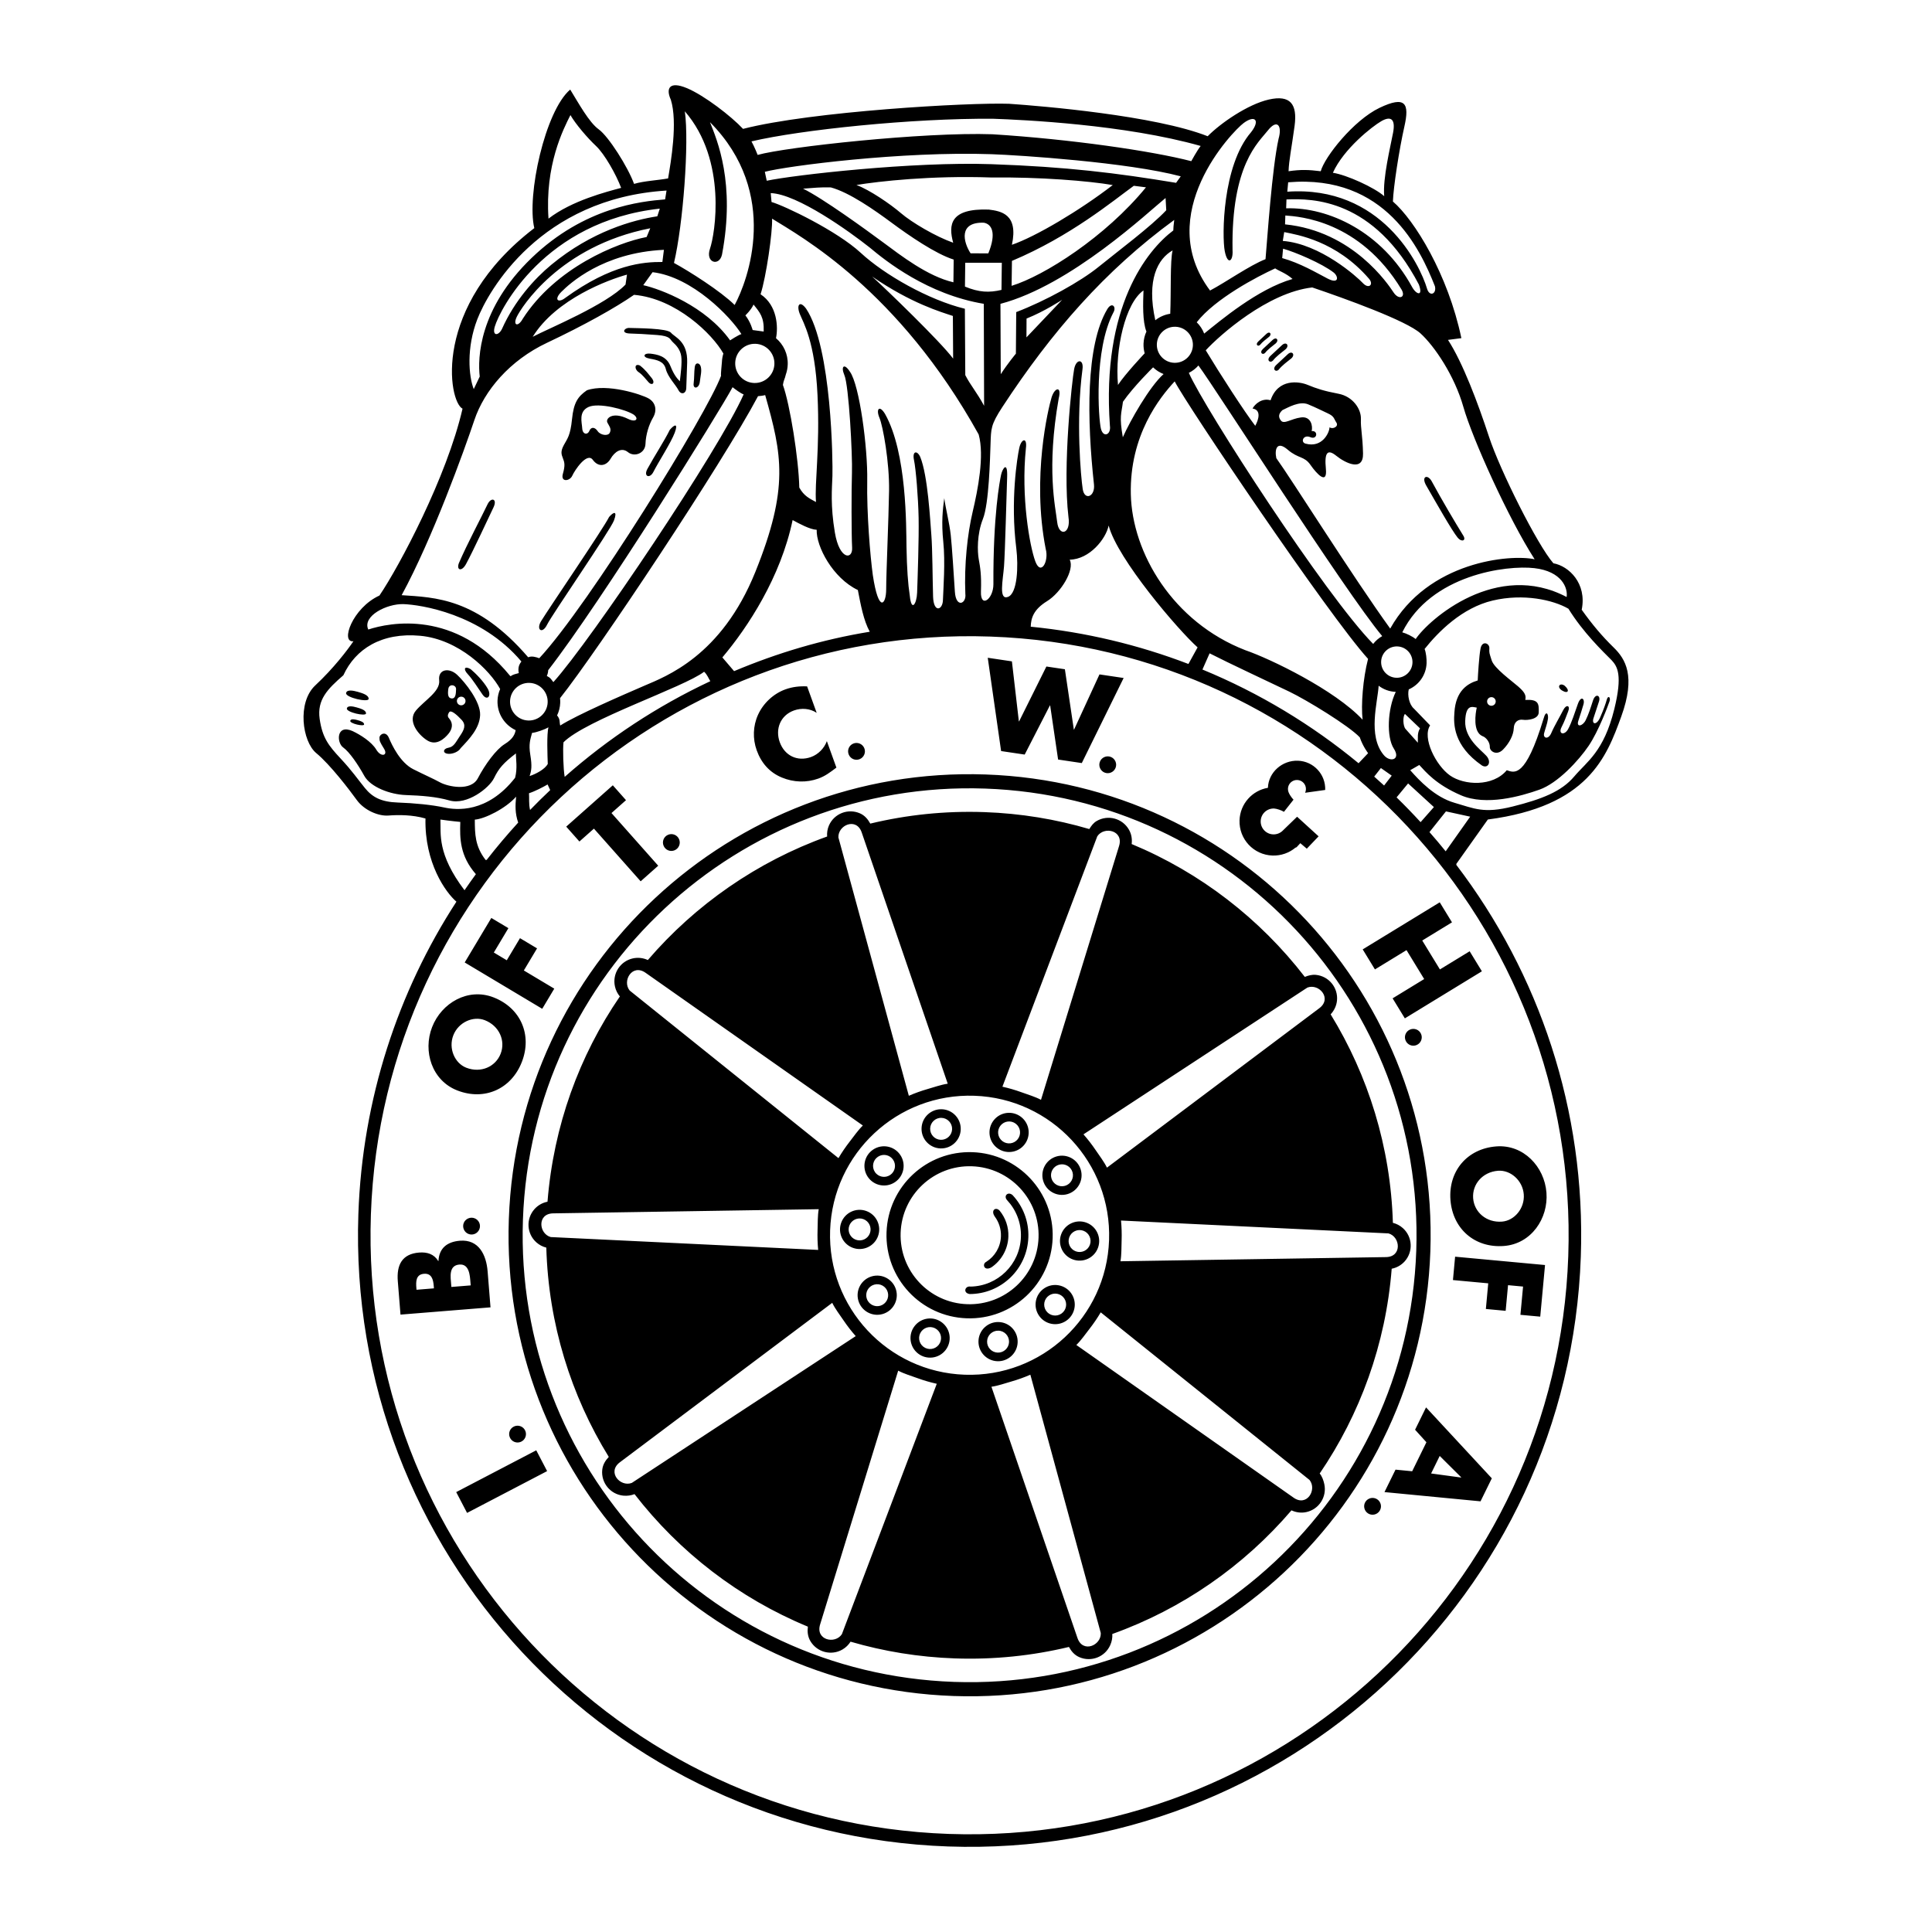 <?xml version="1.0" encoding="utf-8"?>
<!-- Generator: Adobe Illustrator 13.0.0, SVG Export Plug-In . SVG Version: 6.00 Build 14948)  -->
<!DOCTYPE svg PUBLIC "-//W3C//DTD SVG 1.0//EN" "http://www.w3.org/TR/2001/REC-SVG-20010904/DTD/svg10.dtd">
<svg version="1.0" id="Layer_1" xmlns="http://www.w3.org/2000/svg" xmlns:xlink="http://www.w3.org/1999/xlink" x="0px" y="0px"
	 width="192.756px" height="192.756px" viewBox="0 0 192.756 192.756" enable-background="new 0 0 192.756 192.756"
	 xml:space="preserve">
<g>
	<polygon fill-rule="evenodd" clip-rule="evenodd" fill="#FFFFFF" points="0,0 192.756,0 192.756,192.756 0,192.756 0,0 	"/>
	<path fill-rule="evenodd" clip-rule="evenodd" d="M145.302,86.295c8.235,10.812,12.928,24.431,12.416,39.074
		c-1.175,33.678-29.432,60.027-63.11,58.854c-33.679-1.176-60.029-29.432-58.853-63.111c0.4-11.469,3.956-22.18,9.782-31.152
		c-1.075-0.923-3.186-3.875-3.087-8.299c-1.315-0.378-2.699-0.371-3.698-0.295s-2.417-0.527-3.156-1.549
		c-0.739-1.022-2.645-3.524-4.043-4.68c-1.399-1.156-1.927-5.049-0.096-6.756c1.831-1.708,3.223-3.541,3.807-4.406
		c-1.334,0.175-0.105-3.325,2.594-4.559c1.984-2.919,6.723-11.832,8.289-18.641c-1.414-0.713-3.076-10.181,7.161-18.016
		c-0.773-3.237,1.072-11.697,3.582-13.823c0.838,1.358,1.878,3.276,2.851,3.974c0.972,0.698,2.913,3.755,3.519,5.436
		c1.007-0.297,2.393-0.359,3.396-0.545c0.279-1.651,0.971-5.612,0.274-7.85c-0.514-1.125-0.156-1.887,1.59-1.162
		s4.44,2.812,5.614,4.07c6.814-1.755,22.564-2.644,26.545-2.505c3.312,0.226,14.571,1.173,19.812,3.238
		c1.263-1.285,3.985-3.182,6.106-3.662c2.12-0.479,2.862,0.432,2.564,2.636c-0.299,2.203-0.562,3.412-0.601,4.518
		c1.224-0.179,1.998-0.151,3.21,0.001c0.382-1.425,3.277-5.088,5.867-6.326c2.589-1.238,3.004-0.449,2.48,1.858
		c-0.523,2.306-1.097,6.05-1.146,7.487c2.149,1.847,5.502,7.277,6.83,13.633l-1.334,0.175c1.471,2.265,2.99,6.304,4.091,9.663
		s4.826,10.796,6.423,12.623c1.54,0.275,3.361,2,2.826,4.637c1.056,1.476,2.013,2.617,3.189,3.765
		c1.179,1.148,2.226,2.845,0.757,6.89c-1.47,4.044-3.302,8.962-13.311,10.273l-3.144,4.429L145.302,86.295L145.302,86.295z
		 M94.651,182.971c32.988,1.152,60.664-24.658,61.815-57.646c1.151-32.987-24.658-60.663-57.646-61.814
		c-32.988-1.152-60.664,24.658-61.816,57.645C35.854,154.143,61.664,181.82,94.651,182.971L94.651,182.971z M95.132,169.211
		c25.389,0.887,46.689-18.979,47.575-44.367c0.887-25.389-18.978-46.688-44.366-47.574c-25.388-0.886-46.689,18.978-47.575,44.365
		C49.88,147.023,69.743,168.324,95.132,169.211L95.132,169.211z M95.181,167.803c24.611,0.859,45.259-18.396,46.119-43.008
		s-18.396-45.259-43.008-46.118s-45.26,18.396-46.119,43.009C51.314,146.297,70.57,166.945,95.181,167.803L95.181,167.803z
		 M77.029,21.815c2.817,1.758,12.594,7.082,20.613,21.531c0.591,2.124-0.082,5.532-0.602,7.728
		c-0.519,2.196-0.849,5.284-0.728,8.167c0.131,1.001-0.937,1.462-1.044-0.202c-0.108-1.665-0.286-4.494-0.412-5.66
		c-0.125-1.167-0.515-2.675-0.646-3.676c-0.149,1.102-0.304,2.37-0.097,4.37c0.207,2,0.004,4.649-0.037,5.811
		c-0.035,0.995-0.931,1.296-0.983-0.366c-0.053-1.663-0.057-4.707-0.173-6.15c-0.116-1.443-0.347-5.934-1.112-7.788
		c-0.309-0.675-0.81-0.582-0.62,0.311c0.19,0.892,0.423,3.723,0.463,5.772c0.039,2.049-0.098,5.974-0.15,7.467
		c-0.039,1.106-0.567,1.973-0.73,0.307c-0.181-1.168-0.292-2.722-0.329-4.827c-0.038-2.104,0.051-9.407-2.137-13.303
		c-0.576-0.961-0.925-0.475-0.566,0.367c0.358,0.843,1.006,4.463,0.963,7.285c-0.043,2.822-0.288,8.237-0.288,9.842
		c0.003,1.495-0.75,2.465-1.334-1.43c-0.264-1.946-0.615-6.165-0.557-9.429s-0.774-9.547-1.725-10.854
		c-0.577-0.905-0.922-0.53-0.564,0.313c0.462,1.012,0.826,8.054,0.766,9.768c-0.06,1.714-0.053,6.253,0.016,7.473
		c0.068,1.22-1.26,1.229-1.719-1.5c-0.458-2.728-0.29-4.383-0.246-5.654s-0.05-12.843-2.627-16.696
		c-0.635-0.853-0.984-0.367-0.627,0.531c0.356,0.898,1.511,2.709,1.766,8.087c0.255,5.378-0.307,8.79-0.151,10.677
		c-0.652-0.355-1.197-0.595-1.666-1.442c-0.065-2.88-0.929-8.28-1.635-10.242c0.072-0.495,0.193-0.582,0.289-1.031
		c0.112-0.313,0.179-0.649,0.191-1c0.037-1.05-0.423-2.002-1.169-2.63c0.227-1.112,0.136-3.273-1.541-4.384
		C76.438,27.662,77.096,23.091,77.029,21.815L77.029,21.815z M76.342,39.417c-0.206,0.063-0.493,0.089-0.714,0.11
		c-3.546,6.69-16.051,25.484-19.753,30.131c0.017,0.15,0.023,0.304,0.018,0.459c-0.016,0.453-0.127,0.879-0.314,1.262
		c0.335,0.399,0.217,0.616,0.314,1.007c1.642-1.049,6.25-3.047,8.386-3.969c2.135-0.922,7.686-2.942,11.079-11.348
		C78.749,48.665,78.017,45.343,76.342,39.417L76.342,39.417z M51.447,72.848c-1.106-0.514-1.854-1.653-1.81-2.948
		c0.014-0.411,0.107-0.8,0.264-1.154c-1.013-1.861-4.115-4.958-7.977-5.314c-3.862-0.356-6.467,1.325-7.666,3.939
		c-1.598,1.383-2.632,2.454-2.366,4.345c0.267,1.891,0.903,2.688,2.077,3.947c1.174,1.258,1.7,2.052,2.442,2.963
		c0.743,0.912,1.612,1.385,3.271,1.442c1.659,0.058,3.424,0.23,4.632,0.494c1.208,0.264,4.297,0.593,7.078-2.963
		c0.256-0.987,0.065-1.88,0.085-2.433c-1.251,0.953-1.713,1.49-2.189,2.47c-0.477,0.979-2.697,2.729-4.45,2.225
		c-1.315-0.378-2.806-0.485-4.354-0.539c-1.548-0.054-3.515-0.787-4.14-1.916c-0.625-1.129-1.467-2.376-2.115-2.841
		c-0.648-0.465-0.693-2.349,0.942-1.627c0.762,0.358,1.9,1.062,2.371,1.854c0.47,0.792,1.197,0.596,0.778-0.083
		c-0.419-0.679-0.471-0.792-0.459-1.124c0.011-0.332,0.633-0.697,0.939,0.033c0.307,0.73,1.132,2.475,2.437,3.129
		c1.306,0.655,1.906,0.897,2.667,1.311c0.761,0.414,3.067,0.938,3.778-0.422c0.712-1.359,1.816-2.87,2.665-3.394
		C51.196,73.718,51.376,73.24,51.447,72.848L51.447,72.848z M54.722,72.566c-0.374,0.216-1.189,0.51-1.638,0.556
		c-0.174,0.655-0.355,1.092-0.173,2.205c0.183,1.114,0.112,1.554-0.073,2.101c0.616-0.2,1.518-0.667,1.813-1.21
		C54.623,75.442,54.533,73.223,54.722,72.566L54.722,72.566z M52.699,71.885c1.036,0.036,1.905-0.774,1.942-1.811
		c0.036-1.037-0.775-1.906-1.811-1.942s-1.906,0.774-1.942,1.811S51.663,71.849,52.699,71.885L52.699,71.885z M75.239,38.211
		c1.08,0.038,1.986-0.807,2.023-1.886c0.038-1.08-0.807-1.985-1.886-2.023c-1.079-0.038-1.985,0.807-2.023,1.886
		C73.315,37.268,74.16,38.174,75.239,38.211L75.239,38.211z M54.724,21.812c2.332-1.801,5.794-2.676,7.247-3.068
		c-0.506-1.346-1.653-3.379-2.511-4.184c-0.857-0.805-2.027-2.174-2.549-3.078C56.197,12.896,54.356,16.485,54.724,21.812
		L54.724,21.812z M68.326,11.105c0.445,3.115-0.172,11.286-1.082,15.128c1.521,0.828,4.662,2.819,6.053,4.196
		c1.301-2.39,4.595-11.131-2.463-18.241c0.712,1.796,2.556,6.067,1.2,13.215c-0.264,1.208-1.689,0.826-1.197-0.596
		C71.329,23.387,72.583,16.014,68.326,11.105L68.326,11.105z M53.149,33.602c1.579-0.831,7.307-3.177,9.26-5.212l0.145-0.991
		C60.766,27.889,55.496,29.809,53.149,33.602L53.149,33.602z M64.178,28.452c1.757,0.394,6.236,2.1,8.664,5.505
		c0,0,0.793-0.526,1.128-0.625c-1.048-1.697-4.893-5.706-8.862-6.176L64.178,28.452L64.178,28.452z M74.368,31.464
		c0.53,0.683,0.724,1.464,0.724,1.464l1.102,0.149c0.05-1.438-0.376-1.895-1.013-2.692C74.94,30.93,74.368,31.464,74.368,31.464
		L74.368,31.464z M50.863,67.396l0.076,0.071c0.271-0.195,0.496-0.212,0.822-0.313c-0.029-0.125-0.042-0.257-0.038-0.392
		c0.011-0.317,0.119-0.529,0.296-0.764c-4.04-4.791-10.097-5.667-11.756-5.724c-1.659-0.058-4.137,1.184-3.52,2.534
		C38.871,62.107,45.448,60.786,50.863,67.396L50.863,67.396z M74.193,39.349c-0.324-0.116-0.836-0.511-1.104-0.717
		c-1.219,2.299-13.115,21.444-18.396,28.234c-0.007,0.205-0.056,0.399-0.137,0.574c0.396,0.203,0.378,0.271,0.653,0.616
		C58.955,63.915,71.778,44.831,74.193,39.349L74.193,39.349z M53.802,65.672c-0.328-0.123-0.767-0.249-1.104-0.094
		c-5.106-5.935-9.312-5.971-12.625-6.197c3.076-5.649,6.263-14.505,7.251-17.459c0.989-2.955,3.529-5.965,7.244-7.718
		s6.875-3.524,8.691-4.789c4.194,0.368,7.833,3.927,8.913,5.857c-0.086,0.275-0.137,0.567-0.148,0.87
		c-0.008,0.235-0.125,1.126-0.085,1.35C70.597,41.185,58.747,60.365,53.802,65.672L53.802,65.672z M44.845,71.725
		c0.371,0.456,0.296,1.007-0.107,1.491c-0.404,0.484-1.206,1.231-2.126,0.646s-1.98-1.951-1.114-2.973
		c0.866-1.021,2.446-1.907,2.319-3.019c-0.128-1.111,0.986-1.294,1.79-0.546c0.804,0.748,2.342,2.683,2.295,4.01
		c-0.046,1.327-1.08,2.398-1.942,3.309c-0.178,0.326-0.74,0.583-1.182,0.568c-0.664-0.023-0.591-0.519-0.035-0.61
		c0.557-0.091,0.74-0.583,1.148-1.178s0.646-1.084,0.167-1.6c-0.48-0.515-1.071-1.034-1.247-0.763
		C44.596,71.394,44.685,71.553,44.845,71.725L44.845,71.725z M34.529,69.15c0.069-0.385,0.729-0.251,1.167-0.125
		c0.438,0.126,1.096,0.315,1.083,0.702C36.765,70.114,34.458,69.591,34.529,69.15L34.529,69.15z M34.605,70.688
		c0.058-0.327,0.619-0.214,0.992-0.106c0.373,0.107,0.932,0.268,0.92,0.596C36.506,71.507,34.545,71.062,34.605,70.688
		L34.605,70.688z M34.945,71.921c0.042-0.236,0.447-0.154,0.717-0.077c0.27,0.078,0.673,0.193,0.665,0.431
		C36.318,72.513,34.902,72.191,34.945,71.921L34.945,71.921z M46.956,66.761c0.484,0.404,1.286,1.208,1.703,1.942
		c0.417,0.734-0.044,1.271-0.519,0.59c-0.474-0.681-0.998-1.529-1.479-2.044C46.182,66.734,46.359,66.409,46.956,66.761
		L46.956,66.761z M45.774,56.204c0.843-1.963,2.292-4.668,2.862-5.878c0.359-0.762,1.016-0.573,0.598,0.298
		c-0.56,1.167-2.034,4.357-2.744,5.661C46.077,57.044,45.528,56.915,45.774,56.204L45.774,56.204z M66.83,42.879
		c-0.595,1.197-1.505,2.558-2.24,3.907c-0.414,0.76,0.241,1.005,0.599,0.298c0.491-0.973,1.762-2.927,2.129-3.911
		C67.684,42.19,67.291,42.342,66.83,42.879L66.83,42.879z M60.769,51.58c-0.595,1.197-5.983,9.078-6.783,10.391
		c-0.528,0.867,0.12,1.333,0.596,0.353c0.477-0.979,6.306-9.411,6.673-10.394C61.622,50.945,61.231,51.042,60.769,51.58
		L60.769,51.58z M58.554,38.938c-0.907,0.632-1.315,1.227-1.484,2.881c-0.168,1.655-0.455,1.922-0.809,2.573
		c-0.355,0.652-0.254,0.932-0.102,1.325c0.153,0.393,0.253,0.673,0.001,1.549c-0.252,0.877,0.694,0.744,0.934,0.199
		c0.24-0.545,1.467-2.384,2.048-1.589c0.582,0.795,1.363,0.601,1.775-0.104c0.412-0.705,1.092-1.18,1.738-0.659
		c0.646,0.521,1.712,0.115,1.745-0.825c0.033-0.939,0.344-1.925,0.756-2.63c0.412-0.706,0.273-1.485-0.432-1.897
		C64.019,39.35,60.571,38.233,58.554,38.938L58.554,38.938z M63.843,36.465c0.593,0.464,0.802,0.803,1.227,1.316
		c0.316,0.454-0.025,0.718-0.345,0.375c-0.32-0.343-0.583-0.74-1.016-1.032C63.277,36.833,63.298,36.225,63.843,36.465
		L63.843,36.465z M62.701,32.717c0.885,0.031,3.874,0.024,4.246,0.48c0.371,0.456,1.687,0.833,1.611,2.989
		c-0.075,2.156-0.07,1.99-0.089,2.543c-0.02,0.553-0.523,0.702-0.782,0.194s-1.061-1.31-1.255-2.092s-0.854-0.915-1.624-1.053
		c-0.771-0.138-0.589-0.574,0.072-0.496c0.662,0.079,1.598,0.222,2.005,1.232c0.407,1.01,0.729,1.298,0.943,1.527
		c0.08-0.716,0.229-1.818,0.142-2.485c-0.087-0.667-0.514-1.125-0.836-1.413c-0.322-0.288-0.2-0.616-1.58-0.719
		c-1.38-0.104-1.822-0.119-2.707-0.15C61.963,33.245,62.256,32.757,62.701,32.717L62.701,32.717z M69.318,36.601
		c-0.075,0.551-0.037,1.051-0.113,1.657c-0.077,0.606,0.535,0.517,0.614-0.145s0.202-1.045,0.107-1.491
		C69.831,36.176,69.391,36.105,69.318,36.601L69.318,36.601z M45.999,70.369c0.238,0.008,0.437-0.178,0.445-0.416
		c0.008-0.237-0.177-0.437-0.415-0.445c-0.237-0.008-0.437,0.178-0.445,0.415C45.576,70.161,45.762,70.361,45.999,70.369
		L45.999,70.369z M44.728,68.732c-0.075,0.551-0.033,0.939,0.354,0.953c0.387,0.013,0.404-0.484,0.42-0.926
		S44.803,68.181,44.728,68.732L44.728,68.732z M63.229,41.371c-0.812-0.527-3.5-1.229-4.512-0.767
		c-1.012,0.463-0.662,1.526-0.628,2.137c0.034,0.61,0.53,0.683,0.711,0.246s0.566-0.368,0.829,0.029
		c0.263,0.396,1.033,0.534,1.212,0.153c0.18-0.381-0.034-0.61-0.241-1.005c-0.208-0.395,0.482-1.146,2.061-0.371
		C63.463,42.187,63.768,41.776,63.229,41.371L63.229,41.371z M87.013,27.588c1.395,1.267,6.812,6.486,8.082,8.191l-0.027-4.257
		C93.916,31.138,90.904,30.27,87.013,27.588L87.013,27.588z M66.5,19.012l-0.142,0.881c-2.387,0.193-8.053,0.771-13.322,5.845
		s-5.386,9.997-5.173,11.831l-0.597,1.252c-0.508-1.291-0.742-4.122,0.354-6.962C48.716,29.019,53.909,19.791,66.5,19.012
		L66.5,19.012z M65.829,20.815l-0.249,0.766c-2.393,0.359-6.528,1.488-10.574,4.834c-1.661,1.373-3.667,3.58-4.929,6.415
		c-0.357,0.707-0.994,0.71-0.711-0.246C49.868,30.886,54.327,22.074,65.829,20.815L65.829,20.815z M64.875,22.774l-0.362,0.873
		c-2.954,0.561-9.074,3.06-12.351,8.148c-0.473,0.869-1.021,0.684-0.602-0.187C51.977,30.738,55.79,24.561,64.875,22.774
		L64.875,22.774z M66.239,24.925l-0.153,1.213c-1.881-0.011-5.044,0.211-9.701,3.591c-0.683,0.53-1.169,0.181-0.366-0.622
		C56.822,28.306,60.14,25.211,66.239,24.925L66.239,24.925z M99.021,13.395c-6.855-0.239-20.634,1.272-23.43,2.061
		c0,0-0.304-0.786-0.617-1.35c4.911-1.157,16.022-2.319,24.1-2.258c2.985,0.104,13.153,0.569,20.718,2.715
		c-0.348,0.431-0.938,1.517-0.938,1.517C114.903,15.056,106.863,13.89,99.021,13.395L99.021,13.395z M98.916,16.38
		c-7.85-0.274-19.742,1.083-22.419,1.653l-0.19-0.892c2.234-0.586,13.688-2.068,22.644-1.756c2.764,0.097,13.588,0.806,18.853,2.208
		l-0.466,0.648C111.395,17.258,106.435,16.643,98.916,16.38L98.916,16.38z M80.123,18.823c1.959,0.954,6.277,4.094,8.004,5.372
		c1.727,1.278,4.417,3.376,6.996,3.97l0.026-2.267c-1.805-0.567-4.452-2.388-6.178-3.667c-1.727-1.278-4.212-3.025-6.076-3.533
		C81.9,18.664,81.122,18.748,80.123,18.823L80.123,18.823z M98.87,17.707c-5.971-0.208-11.194,0.384-13.421,0.749
		c1.312,0.489,3.366,1.889,4.441,2.812c1.075,0.923,3.46,2.334,5.21,2.949c-0.491-1.789-0.323-3.443,3.547-3.308
		c1.212,0.153,2.974,0.436,2.312,3.513c2.353-0.804,6.762-3.417,10.061-5.959C108.6,18.046,103.743,17.655,98.87,17.707
		L98.87,17.707z M99.918,28.924l0.033-2.709l-3.649,0.002l-0.029,2.377C97.695,29.179,98.689,29.213,99.918,28.924L99.918,28.924z
		 M98.604,25.28l-1.769-0.006c-0.735-1.133-1.218-3.142,1.325-3.054C98.93,22.358,99.451,23.207,98.604,25.28L98.604,25.28z
		 M98.153,30.312l0.032,10.176c-0.728-1.354-1.36-2.048-1.878-3.062l-0.041-6.621c-3.624-0.882-8.031-3.395-10.39-5.58
		s-7.585-4.693-8.9-5.071l-0.08-0.888c2.653,0.092,7.837,3.816,9.884,5.437C88.384,26.049,92.545,29.374,98.153,30.312
		L98.153,30.312z M137.903,63.465c-0.351,0.197-0.657,0.463-0.901,0.781c-4.796-4.886-16.799-23.433-18.391-27.045
		c0.365-0.182,0.689-0.433,0.957-0.737C121.271,38.747,134.187,59.023,137.903,63.465L137.903,63.465z M139.256,69.028
		c-0.645-0.022-1.233-0.249-1.708-0.613c-0.101,1.672-1.101,4.958,0.492,6.895c0.637,0.797,1.753,0.504,1.019-0.628
		C138.323,73.548,138.42,70.755,139.256,69.028L139.256,69.028z M142.134,64.747c0.146,0.368,0.211,0.993,0.196,1.414
		c-0.041,1.18-0.765,2.175-1.778,2.62c-0.146,0.578,0.043,1.526,0.527,1.93l1.603,1.661c-0.819,1.245,0.579,4.005,1.984,4.996
		c1.404,0.99,4.276,1.146,5.663-0.522c0.767,0.249,1.853,0.84,3.667-5.13c0.254-0.932,0.515-0.48,0.441,0.015
		c-0.072,0.496-0.254,0.933-0.382,1.426c-0.128,0.494,0.42,0.679,0.721-0.03c0.302-0.709,0.889-1.685,1.187-2.283
		s0.736-0.473,0.494,0.128c-0.242,0.6-0.307,0.875-0.664,1.582c-0.356,0.708,0.303,0.841,0.658,0.189
		c0.354-0.652,0.665-1.638,0.973-2.512c0.308-0.875,0.738-0.528,0.551,0.075c-0.188,0.602-0.252,0.876-0.498,1.587
		s0.423,0.568,0.721-0.03c0.297-0.598,0.484-1.201,0.732-1.967c0.248-0.767,0.794-0.526,0.606,0.076
		c-0.187,0.603-0.37,1.094-0.558,1.697c-0.187,0.602,0.307,0.73,0.667-0.087c0.361-0.818,0.546-1.365,0.672-1.803
		s0.395-0.208,0.271,0.176c-0.125,0.383-1.102,3.006-2.094,4.465c-0.992,1.46-3.062,3.712-4.912,4.367s-5.315,1.641-7.824,0.557
		c-2.508-1.084-3.517-2.337-4.156-3.023l-0.904,0.522c0.905,1.027,2.452,2.687,4.426,3.254c1.973,0.567,2.896,1.097,5.799,0.368
		s4.867-1.49,6.138-2.996c1.271-1.505,2.945-2.451,3.999-6.724c0.838-3.402,0.314-4.251-0.273-4.88
		c-0.855-0.86-2.837-2.756-4.304-5.132c-1.52-0.883-4.485-1.541-7.555-0.817C145.858,60.638,143.482,63.054,142.134,64.747
		L142.134,64.747z M139.905,63.087c0.415,0.111,1.016,0.406,1.337,0.67c1.367-2.015,8.103-7.868,15.06-4.193
		c0.142-0.881-0.464-2.562-3.221-2.88C150.325,56.366,142.764,57.32,139.905,63.087L139.905,63.087z M139.305,67.621
		c0.863,0.03,1.588-0.646,1.618-1.509c0.03-0.863-0.646-1.588-1.509-1.618c-0.864-0.03-1.588,0.646-1.618,1.509
		C137.766,66.866,138.441,67.59,139.305,67.621L139.305,67.621z M116.091,37.319c-0.395-0.152-0.749-0.381-1.047-0.669
		c0,0-1.958,1.922-3.007,3.435c-0.153,1.212-0.382,1.426-0.013,3.542C112.745,41.992,114.69,38.569,116.091,37.319L116.091,37.319z
		 M119.396,32.153c0.324,0.315,0.581,0.7,0.745,1.129c1.587-1.272,5.352-4.461,8.817-5.448c-0.644-0.576-1.41-0.824-1.734-1.057
		C125.425,27.6,121.247,29.785,119.396,32.153L119.396,32.153z M115.265,31.953c0.423-0.337,0.934-0.567,1.49-0.649
		c0.091-2.12-0.019-5.334,0.237-6.322C115.524,25.815,114.366,27.883,115.265,31.953L115.265,31.953z M114.205,35.249
		c-0.086-0.304-0.127-0.626-0.115-0.959c0.016-0.433,0.117-0.841,0.289-1.21c-0.401-1.008-0.34-2.777-0.293-4.104
		c-1.816,1.265-2.862,5.877-2.544,9.431C112.244,37.325,114.205,35.249,114.205,35.249L114.205,35.249z M117.154,36.197
		c0.993,0.035,1.826-0.742,1.861-1.735c0.034-0.993-0.743-1.826-1.735-1.861c-0.993-0.034-1.826,0.743-1.861,1.736
		C115.385,35.329,116.161,36.162,117.154,36.197L117.154,36.197z M113.121,18.536c-2.044,1.479-6.317,5.04-12.159,7.493
		l-0.034,2.488c3.245-0.994,9.358-4.876,13.406-9.827L113.121,18.536L113.121,18.536z M120.727,28.986
		c1.579-0.831,3.963-2.519,5.534-3.128c0.184-2.097,0.648-9.055,1.305-12.021c0.378-1.315-0.151-1.998-1.078-0.812
		c-0.927,1.186-3.662,3.415-3.517,11.943c0.072,1.11-0.496,1.533-0.778,0.083c-0.281-1.449-0.255-8.533,2.629-11.864
		c0.927-1.185,0.393-1.757-0.743-0.911C122.941,13.123,115.016,21.37,120.727,28.986L120.727,28.986z M132.982,17.237
		c1.372,0.21,4.154,1.474,5.121,2.337c-0.159-1.777,0.614-4.905,0.885-6.334c0.271-1.43-0.273-1.67-1.177-1.148
		C136.907,12.613,134.062,14.839,132.982,17.237L132.982,17.237z M117.2,38.051c-1.495,1.608-4.505,5.378-4.378,11.25
		c0.127,5.871,4.204,12.766,11.413,15.564c2.516,0.863,8.938,3.965,11.713,6.94c-0.171-1.445,0.032-4.094,0.544-6.069
		C132.548,61.391,118.34,40.305,117.2,38.051L117.2,38.051z M120.298,34.949c1.381-1.501,6.179-5.762,10.624-6.271
		c3.283,1.111,9.404,3.317,10.8,4.583c1.395,1.267,3.396,4.215,4.282,7.345c0.888,3.13,4.483,11.116,7.108,15.193
		c-2.417-0.527-10.634,0.182-14.411,6.914c-3.696-5.111-9.884-14.958-11.362-17.002c-0.19-0.892,0.062-1.769,1.137-0.846
		c1.074,0.923,1.639,0.611,2.271,1.519s1.699,2.052,1.536,0.385c-0.163-1.666,0.18-1.986,1.042-1.292
		c0.86,0.695,2.71,1.645,2.665-0.239s-0.247-2.444-0.212-3.439c0.034-0.995-0.808-2.243-2.237-2.514s-2.196-0.52-3.068-0.882
		c-0.873-0.363-2.967-0.657-3.707,1.531c-0.877-0.251-1.563,0.388-1.8,0.823c0.881,0.142,0.627,1.074,0.271,1.726
		C124.179,41.118,121.658,37.21,120.298,34.949L120.298,34.949z M127.592,36.864c0.29-0.377,0.858-0.801,1.257-1.119
		c0.4-0.374,0.057-0.802-0.373-0.4c-0.172,0.16-0.424,0.396-1.145,1.067C126.874,36.839,127.305,37.186,127.592,36.864
		L127.592,36.864z M127.015,35.958c0.29-0.377,0.858-0.8,1.257-1.119c0.4-0.374,0.057-0.802-0.373-0.4
		c-0.172,0.16-0.424,0.396-1.145,1.067C126.297,35.933,126.727,36.28,127.015,35.958L127.015,35.958z M126.226,35.2
		c0.246-0.321,0.729-0.68,1.067-0.951c0.341-0.317,0.049-0.682-0.317-0.34c-0.146,0.136-0.36,0.336-0.973,0.907
		C125.614,35.179,125.98,35.474,126.226,35.2L126.226,35.2z M125.726,34.397c0.209-0.272,0.619-0.578,0.907-0.808
		c0.29-0.27,0.041-0.579-0.27-0.289c-0.124,0.116-0.307,0.285-0.826,0.771C125.206,34.379,125.518,34.629,125.726,34.397
		L125.726,34.397z M127.949,40.917c0.562-0.257,1.693-0.937,2.565-0.575c0.874,0.362,1.308,0.599,1.962,0.899
		c0.653,0.299,0.591,0.519,0.854,0.915c0.263,0.397-0.356,0.708-0.681,0.475c-0.02,0.553-0.737,2.078-2.382,1.633
		c-0.549-0.13-0.244-0.95,0.465-0.648s0.8-0.691,0.133-0.604c0.128-0.494-0.059-1.497-1.06-1.366
		c-1.001,0.131-1.686,0.716-2.004,0.318C127.483,41.565,127.605,41.237,127.949,40.917L127.949,40.917z M142.813,47.967
		c1.04,1.918,2.347,4.123,3.185,5.48c0.314,0.509-0.188,0.658-0.56,0.202c-0.594-0.728-2.124-3.442-3.14-5.202
		C141.776,47.543,142.395,47.289,142.813,47.967L142.813,47.967z M116.289,19.754c-1.708,1.379-9.435,8.703-16.474,10.56l0.03,7.021
		c0.701-1.082,1.51-2.05,1.51-2.05l0.033-4.146c2.917-1.116,6.418-3.045,8.241-4.532c1.823-1.486,5.232-4.023,6.728-5.632
		L116.289,19.754L116.289,19.754z M102.409,33.661l3.562-3.75c0,0-1.756,1.159-3.552,1.871L102.409,33.661L102.409,33.661z
		 M53.502,144.697l1.084,2.076l-7.986,4.17l-1.084-2.076L53.502,144.697L53.502,144.697z M51.309,142.309
		c0.422-0.18,0.917,0.014,1.1,0.443c0.183,0.428-0.021,0.92-0.443,1.1c-0.429,0.182-0.918-0.016-1.1-0.443
		C50.683,142.98,50.88,142.49,51.309,142.309L51.309,142.309z M48.938,130.434l-8.98,0.725l-0.269-3.334
		c-0.129-1.596,0.404-2.719,2.119-2.857c0.81-0.064,1.486,0.145,1.914,0.842l0.024-0.002c0.063-1.301,0.888-1.918,2.139-2.02
		c1.882-0.152,2.631,1.406,2.764,3.049L48.938,130.434L48.938,130.434z M49.239,99.508c2.717,1.057,3.875,3.75,2.826,6.445
		c-1.048,2.695-3.722,3.898-6.438,2.842c-2.54-0.986-3.455-3.908-2.515-6.324C44.052,100.055,46.7,98.52,49.239,99.508
		L49.239,99.508z M49.269,95.034l1.292,0.772l1.318-2.205l1.703,1.018l-1.318,2.205l3.036,1.814l-1.202,2.01l-7.734-4.623
		l2.656-4.441l1.703,1.018L49.269,95.034L49.269,95.034z M65.671,86.373l-1.752,1.555l-4.663-5.256l-1.448,1.285l-1.316-1.484
		l4.648-4.124l1.316,1.484l-1.448,1.285L65.671,86.373L65.671,86.373z M81.48,71.121c-0.668-0.445-1.517-0.507-2.27-0.236
		c-1.349,0.486-1.887,1.849-1.413,3.164c0.482,1.337,1.752,1.972,3.124,1.478c0.719-0.26,1.313-0.867,1.575-1.584l0.952,2.641
		c-0.649,0.488-1.117,0.847-1.803,1.095c-1.18,0.425-2.466,0.381-3.63-0.101c-1.237-0.507-2.061-1.454-2.515-2.713
		c-0.417-1.158-0.38-2.428,0.129-3.552c0.523-1.154,1.54-2.104,2.731-2.534c0.708-0.255,1.417-0.333,2.166-0.298L81.48,71.121
		L81.48,71.121z M101.652,71.972l0.023,0.003l2.724-5.478l1.845,0.274l0.893,6.017l0.023,0.003l2.535-5.506l2.411,0.358
		l-4.175,8.488l-2.364-0.352l-0.792-5.397l-0.023-0.004l-2.518,4.905l-2.353-0.35l-1.333-9.308l2.411,0.359L101.652,71.972
		L101.652,71.972z M143.661,96.72l2.967-1.812l1.221,1.998l-7.687,4.696l-1.221-1.998l3.15-1.924l-1.763-2.886l-3.15,1.925
		l-1.221-1.999l7.687-4.696l1.221,1.998l-2.967,1.813L143.661,96.72L143.661,96.72z M150.051,124.311
		c-2.906,0.225-5.116-1.701-5.338-4.584c-0.223-2.883,1.666-5.127,4.572-5.35c2.716-0.211,4.806,2.025,5.005,4.609
		C154.489,121.572,152.768,124.102,150.051,124.311L150.051,124.311z M151.956,128.361l-1.499-0.139l-0.237,2.559l-1.975-0.184
		l0.237-2.559l-3.521-0.326l0.216-2.332l8.971,0.832l-0.478,5.15l-1.976-0.182L151.956,128.361L151.956,128.361z M142.314,143.893
		l-1.131-1.248l1.094-2.23l6.562,7.078l-1.127,2.295l-9.582-0.922l1.101-2.24l1.662,0.162L142.314,143.893L142.314,143.893z
		 M46.719,121.559c0.422-0.182,0.917,0.014,1.101,0.441c0.182,0.43-0.021,0.922-0.443,1.102c-0.429,0.182-0.917-0.016-1.1-0.443
		C46.093,122.229,46.291,121.74,46.719,121.559L46.719,121.559z M66.653,83.287c0.422-0.18,0.917,0.014,1.1,0.443
		c0.183,0.429-0.021,0.921-0.443,1.101c-0.429,0.182-0.918-0.015-1.1-0.443C66.027,83.958,66.224,83.469,66.653,83.287
		L66.653,83.287z M85.125,74.19c0.422-0.179,0.917,0.015,1.101,0.443c0.183,0.429-0.021,0.921-0.443,1.101
		c-0.429,0.183-0.917-0.014-1.1-0.443C84.499,74.862,84.696,74.373,85.125,74.19L85.125,74.19z M110.191,75.529
		c0.422-0.18,0.917,0.014,1.1,0.443c0.184,0.429-0.021,0.921-0.442,1.101c-0.429,0.183-0.918-0.015-1.101-0.443
		C109.565,76.2,109.763,75.711,110.191,75.529L110.191,75.529z M140.682,102.719c0.422-0.18,0.917,0.014,1.1,0.443
		c0.183,0.428-0.021,0.92-0.443,1.1c-0.429,0.182-0.917-0.016-1.1-0.443C140.056,103.389,140.252,102.9,140.682,102.719
		L140.682,102.719z M136.612,149.514c0.422-0.18,0.918,0.014,1.101,0.443c0.183,0.428-0.021,0.92-0.443,1.1
		c-0.429,0.182-0.918-0.016-1.101-0.443C135.986,150.184,136.184,149.695,136.612,149.514L136.612,149.514z M129.244,84.574
		l0.116-0.047l0.374-0.402l0.645,0.548l1.178-1.232l-2.146-1.956L127.95,82.9c-0.241,0.225-0.568,0.358-0.925,0.346
		c-0.713-0.025-1.271-0.623-1.245-1.335c0.024-0.712,0.622-1.27,1.335-1.245c0.258,0.009,0.787,0.191,0.984,0.33l0.956-1.212
		c0,0-0.321-0.315-0.497-0.747c-0.042-0.109-0.062-0.228-0.059-0.352c0.018-0.496,0.433-0.883,0.929-0.866
		c0.495,0.018,0.883,0.433,0.865,0.928c-0.004,0.124-0.033,0.241-0.082,0.347l2.004-0.28c0.054-1.557-1.163-2.863-2.721-2.917
		c-1.557-0.055-2.939,1.146-2.994,2.703c-1.561,0.263-2.774,1.593-2.832,3.237c-0.065,1.879,1.404,3.454,3.282,3.52
		C127.82,85.387,128.624,85.089,129.244,84.574L129.244,84.574z M117.153,21.943c-0.074,0.551-0.084,0.827-0.092,1.048
		c-2.631,1.977-7.169,7.607-6.325,19.483c0.135,0.891-0.652,1.25-0.896,0.301c-0.243-0.949-0.723-7.83,1.234-11.581
		c0.353-0.597-0.147-1.104-0.597-0.353c-2.175,3.633-2.028,11.088-1.33,17.5c0.123,1.222-0.942,1.628-1.123,0.459
		c-0.181-1.168-0.702-6.832-0.025-11.957c0.147-1.046-0.627-1.073-0.829-0.029c-0.203,1.045-1.169,9.701-0.57,14.759
		c0.271,1.725-0.956,2.014-1.125,0.514c-0.169-1.5-1.089-5.296,0.153-12.338c0.321-1.262-0.403-1.121-0.717-0.08
		c-0.312,1.041-1.991,7.901-0.582,15.09c0.345,1.23-0.483,2.75-1.039,1.237c-0.557-1.514-1.437-6.416-0.936-11.269
		c0.151-1.157-0.465-0.957-0.663-0.023c-0.199,0.934-0.901,5.227-0.294,10.008c0.215,1.778,0.12,4.487-0.833,4.841
		s-0.495-1.678-0.392-3.058c0.104-1.38,0.253-7.242,0.311-8.9c0.058-1.658-0.469-0.846-0.6-0.242
		c-0.133,0.604-0.807,4.068-0.77,10.933c0.003,1.494-1.304,2.445-1.243,0.731c0.06-1.714-0.081-2.438-0.22-3.218
		c-0.139-0.78-0.189-2.497,0.417-4.026c0.606-1.528,0.708-6.008,0.76-7.501c0.053-1.493,0.011-1.881,1.18-3.667
		C104.914,33.114,110.229,27.003,117.153,21.943L117.153,21.943z M128.521,18.188c9.748-0.826,13.201,6.738,14.639,10.363
		c0.194,0.782-0.536,1.088-0.783,0.25c-0.713-2.416-4.562-10.333-13.943-9.675L128.521,18.188L128.521,18.188z M128.351,19.898
		c2.573-0.108,8.707-0.089,13.209,8.487c0.455,1.234-0.258,1.014-0.673,0.253c-3.018-5.53-8.355-7.985-12.567-7.855L128.351,19.898
		L128.351,19.898z M128.239,21.5c1.38,0.103,7.4,0.479,11.587,7.378c0.471,0.792-0.26,1.098-0.785,0.305
		c-0.525-0.793-4.049-6.119-10.832-6.799L128.239,21.5L128.239,21.5z M128.126,23.156c1.264,0.266,5.174,0.845,8.472,4.668
		c0.479,0.57-0.036,1.05-0.623,0.421c-0.587-0.629-4.236-3.912-7.99-4.208L128.126,23.156L128.126,23.156z M128.013,24.812
		c1.151,0.317,3.879,1.464,5.064,2.391c0.484,0.404,0.513,1.18-0.63,0.586c-1.141-0.593-2.714-1.534-4.522-2.04L128.013,24.812
		L128.013,24.812z M156.104,68.413c-0.486-0.349-0.835,0.137-0.238,0.49C156.461,69.255,156.641,68.874,156.104,68.413
		L156.104,68.413z M147.707,64.743c-0.133,0.66-0.258,2.648-0.275,3.146c-1.007,0.297-2.194,1.03-2.325,3.185
		c-0.096,1.159-0.115,3.317,2.749,5.299c0.596,0.353,1.008-0.352,0.422-0.981c-0.588-0.629-2.154-1.736-2.094-3.449
		c0.06-1.714,0.713-1.414,1.153-1.344c-0.13,0.549-0.416,2.421,0.565,2.843c0.383,0.124,0.753,0.635,0.737,1.078
		c-0.016,0.442,0.688,0.91,1.319,0.267c0.631-0.643,1.047-1.458,1.07-2.121c0.022-0.664,0.475-0.925,0.915-0.854
		s1.552-0.056,1.575-0.72c0.031-0.891-0.009-1.329-1.34-1.264c0.128-0.494-0.137-0.835-0.728-1.354
		c-0.591-0.519-2.373-1.799-2.622-2.583c-0.25-0.783-0.252-0.728-0.234-1.226C148.613,64.166,147.849,63.862,147.707,64.743
		L147.707,64.743z M148.782,70.414c0.238,0.008,0.437-0.177,0.445-0.415c0.009-0.237-0.177-0.437-0.415-0.445
		c-0.237-0.008-0.437,0.178-0.444,0.415C148.359,70.207,148.545,70.406,148.782,70.414L148.782,70.414z M140.175,71.233l1.5,1.436
		c-0.294,0.488-0.198,0.934-0.216,1.432l-1.226-1.371C139.967,72.443,139.946,71.446,140.175,71.233L140.175,71.233z M46.344,88.82
		c-2.751-3.639-2.342-5.612-2.403-7.053c0.991,0.146,1.984,0.236,1.984,0.236c-0.058,1.658-0.042,3.387,1.554,5.214
		C47.093,87.744,46.714,88.279,46.344,88.82L46.344,88.82z M48.552,85.796l-0.102,0.002c-1.06-1.366-1.072-2.583-1.078-4.023
		c0.999-0.076,3.083-1.11,4.121-2.292c-0.086,0.882-0.113,1.656,0.206,2.586C50.602,83.269,49.552,84.512,48.552,85.796
		L48.552,85.796z M54.893,78.829l-0.258-0.563c-0.452,0.261-1.241,0.676-1.857,0.876c0.038,0.5-0.037,1.05,0.106,1.669
		C53.539,80.134,54.208,79.474,54.893,78.829L54.893,78.829z M70.869,67.962c-0.158-0.227-0.298-0.653-0.62-0.941
		c-1.991,1.536-11.791,4.792-14.028,7.038c-0.079,0.661-0.021,2.67,0.118,3.45C60.682,73.672,65.571,70.446,70.869,67.962
		L70.869,67.962z M118.57,66.244l0.914-1.655c-1.933-1.728-7.995-8.803-8.874-12.155c-0.268,1.319-1.889,3.366-3.884,3.407
		c0.519,1.015-0.89,3.29-2.247,4.128c-1.357,0.838-1.612,1.672-1.643,2.556C108.337,63.072,113.612,64.345,118.57,66.244
		L118.57,66.244z M135.544,76.149l0.952-1.004c0,0-0.529-0.683-0.83-1.579c-1.068-1.145-5.295-3.728-7.037-4.563
		c-1.742-0.836-6.099-2.87-7.947-3.82l-0.714,1.616C125.648,69.138,130.889,72.307,135.544,76.149L135.544,76.149z M137.105,77.482
		l0.667-0.854l1.08,0.758l-0.761,0.986C137.767,78.072,137.438,77.775,137.105,77.482L137.105,77.482z M141.733,82.026l1.327-1.504
		l-2.574-2.359l-1.149,1.392C140.159,80.356,140.958,81.181,141.733,82.026L141.733,82.026z M144.235,84.936l2.445-3.457
		l-2.417-0.527l-1.644,2.066C143.172,83.646,143.71,84.285,144.235,84.936L144.235,84.936z M86.777,63.028
		c-4.75,0.78-9.213,2.114-13.537,3.932l-1.17-1.369c2.541-3.011,5.814-7.989,7.01-13.704c0.652,0.355,1.738,0.946,2.401,0.97
		c-0.058,1.658,1.603,4.816,4.107,6.011C85.87,60.315,86.152,61.899,86.777,63.028L86.777,63.028z M61.844,99.416
		c-4.049,5.908-6.612,12.898-7.22,20.48c-0.485,0.094-0.944,0.342-1.299,0.738c-0.864,0.967-0.781,2.451,0.185,3.314
		c0.294,0.264,0.637,0.438,0.995,0.527c0.216,7.617,2.463,14.76,6.233,20.881c-0.337,0.361-0.599,0.764-0.653,1.293
		c-0.131,1.289,0.809,2.441,2.098,2.572c0.393,0.039,0.781-0.016,1.124-0.152c4.472,5.779,10.417,10.381,17.294,13.223
		c-0.06,0.49-0.022,0.969,0.245,1.43c0.652,1.119,2.089,1.5,3.209,0.848c0.341-0.199,0.608-0.467,0.804-0.779
		c3.312,0.967,6.798,1.541,10.404,1.668c3.925,0.137,7.744-0.268,11.385-1.143c0.239,0.432,0.542,0.801,1.029,1.016
		c1.186,0.521,2.571-0.016,3.094-1.201c0.159-0.361,0.229-0.738,0.203-1.107c6.98-2.5,13.132-6.791,17.877-12.336
		c0.448,0.207,0.957,0.287,1.478,0.174c1.267-0.273,2.071-1.523,1.798-2.789c-0.084-0.387-0.224-0.779-0.461-1.062
		c4.016-5.891,6.588-12.873,7.184-20.43c0.485-0.094,0.944-0.342,1.3-0.738c0.863-0.967,0.78-2.451-0.186-3.314
		c-0.295-0.264-0.637-0.438-0.995-0.527c-0.226-7.58-2.463-14.695-6.21-20.801c0.337-0.361,0.578-0.836,0.632-1.365
		c0.132-1.291-0.808-2.441-2.097-2.573c-0.394-0.04-0.77,0.063-1.112,0.202c-4.467-5.789-10.404-10.4-17.275-13.254
		c0.061-0.49-0.014-0.992-0.282-1.452c-0.652-1.12-2.089-1.5-3.209-0.847c-0.341,0.199-0.541,0.491-0.736,0.803
		c-3.331-0.981-6.838-1.563-10.468-1.69c-3.924-0.137-7.742,0.268-11.383,1.146c-0.24-0.432-0.54-0.806-1.027-1.021
		c-1.186-0.523-2.571,0.014-3.094,1.2c-0.159,0.361-0.211,0.741-0.185,1.109c-6.959,2.496-13.145,6.799-17.888,12.324
		c-0.448-0.208-0.965-0.278-1.486-0.166c-1.267,0.274-2.072,1.523-1.798,2.789C61.433,98.791,61.606,99.135,61.844,99.416
		L61.844,99.416z M81.629,124.705c-0.062-0.654-0.084-1.32-0.06-1.994c0.024-0.697,0.001-1.402,0.115-2.07l-26.479,0.416
		c-1.645,0.014-1.453,2.039-0.259,2.365L81.629,124.705L81.629,124.705z M85.376,133.305c-0.435-0.492-0.844-1.018-1.221-1.578
		c-0.39-0.576-0.824-1.135-1.124-1.742l-21.177,15.9c-1.322,0.979,0.023,2.504,1.18,2.066L85.376,133.305L85.376,133.305z
		 M93.462,138.061c-0.642-0.143-1.281-0.328-1.916-0.559c-0.654-0.238-1.333-0.434-1.934-0.75l-7.786,25.311
		c-0.495,1.568,1.491,2.014,2.169,0.979L93.462,138.061L93.462,138.061z M102.799,137.154c-0.603,0.262-1.229,0.488-1.878,0.674
		c-0.67,0.191-1.334,0.432-2.005,0.529l8.579,25.055c0.521,1.561,2.39,0.752,2.33-0.484L102.799,137.154L102.799,137.154z
		 M109.82,130.934c-0.334,0.566-0.709,1.117-1.124,1.65c-0.429,0.549-0.825,1.133-1.31,1.605l21.665,15.227
		c1.339,0.957,2.375-0.797,1.601-1.76L109.82,130.934L109.82,130.934z M111.844,121.773c0.062,0.654,0.083,1.32,0.06,1.996
		c-0.024,0.695-0.001,1.402-0.115,2.068l26.479-0.416c1.645-0.014,1.452-2.041,0.259-2.365L111.844,121.773L111.844,121.773z
		 M108.097,113.174c0.436,0.494,0.844,1.02,1.222,1.58c0.389,0.576,0.822,1.135,1.123,1.742l21.177-15.9
		c1.322-0.979-0.024-2.506-1.181-2.066L108.097,113.174L108.097,113.174z M100.011,108.42c0.642,0.143,1.281,0.328,1.915,0.559
		c0.654,0.238,1.333,0.434,1.934,0.75l7.786-25.311c0.495-1.568-1.491-2.012-2.17-0.978L100.011,108.42L100.011,108.42z
		 M90.674,109.326c0.603-0.262,1.229-0.488,1.878-0.674c0.669-0.191,1.334-0.434,2.004-0.531l-8.578-25.052
		c-0.521-1.56-2.389-0.752-2.33,0.484L90.674,109.326L90.674,109.326z M83.653,115.547c0.334-0.566,0.708-1.117,1.124-1.65
		c0.429-0.549,0.825-1.133,1.31-1.605L64.421,97.064c-1.338-0.956-2.375,0.797-1.6,1.76L83.653,115.547L83.653,115.547z
		 M96.251,137.156c7.686,0.268,14.134-5.744,14.401-13.43c0.269-7.686-5.744-14.135-13.43-14.402
		c-7.686-0.27-14.133,5.744-14.402,13.43S88.565,136.889,96.251,137.156L96.251,137.156z M93.829,114.578
		c1.08,0.039,1.985-0.807,2.023-1.885c0.038-1.08-0.807-1.986-1.887-2.023s-1.985,0.807-2.022,1.887
		C91.905,113.635,92.749,114.541,93.829,114.578L93.829,114.578z M89.293,117.943c0.896-0.605,1.132-1.82,0.528-2.715
		c-0.604-0.896-1.82-1.133-2.715-0.529c-0.896,0.605-1.131,1.82-0.528,2.715C87.182,118.311,88.397,118.547,89.293,117.943
		L89.293,117.943z M87.601,123.33c0.37-1.016-0.154-2.139-1.169-2.508c-1.015-0.369-2.137,0.154-2.506,1.17
		c-0.37,1.016,0.154,2.137,1.169,2.506S87.231,124.344,87.601,123.33L87.601,123.33z M89.398,128.682
		c-0.298-1.037-1.381-1.637-2.419-1.34c-1.038,0.299-1.638,1.381-1.341,2.42c0.298,1.037,1.381,1.637,2.419,1.34
		S89.696,129.721,89.398,128.682L89.398,128.682z M93.999,131.957c-0.852-0.666-2.081-0.514-2.745,0.338
		c-0.665,0.85-0.514,2.08,0.337,2.744c0.852,0.664,2.081,0.514,2.746-0.338C95.001,133.85,94.85,132.621,93.999,131.957
		L93.999,131.957z M99.646,131.9c-1.08-0.037-1.986,0.809-2.023,1.887c-0.038,1.08,0.807,1.984,1.886,2.023
		c1.08,0.037,1.985-0.809,2.022-1.887C101.569,132.844,100.725,131.938,99.646,131.9L99.646,131.9z M104.181,128.537
		c-0.896,0.604-1.132,1.82-0.527,2.715c0.604,0.895,1.819,1.131,2.715,0.527s1.131-1.82,0.527-2.715
		C106.291,128.17,105.075,127.934,104.181,128.537L104.181,128.537z M105.872,123.15c-0.37,1.014,0.154,2.137,1.169,2.506
		c1.016,0.369,2.138-0.154,2.507-1.17c0.369-1.014-0.154-2.137-1.169-2.506C107.363,121.611,106.241,122.135,105.872,123.15
		L105.872,123.15z M104.074,117.797c0.298,1.039,1.381,1.639,2.419,1.342c1.038-0.299,1.639-1.383,1.341-2.42
		c-0.298-1.039-1.381-1.639-2.42-1.342C104.376,115.676,103.775,116.758,104.074,117.797L104.074,117.797z M99.473,114.523
		c0.852,0.664,2.081,0.514,2.745-0.338c0.665-0.852,0.514-2.08-0.337-2.744c-0.852-0.666-2.08-0.514-2.745,0.338
		C98.471,112.629,98.622,113.859,99.473,114.523L99.473,114.523z M93.858,113.719c0.605,0.021,1.112-0.451,1.133-1.057
		c0.021-0.604-0.452-1.111-1.056-1.133s-1.112,0.453-1.133,1.057C92.781,113.191,93.254,113.697,93.858,113.719L93.858,113.719z
		 M88.812,117.229c0.501-0.338,0.633-1.018,0.295-1.52s-1.019-0.635-1.52-0.295c-0.501,0.338-0.634,1.018-0.295,1.52
		C87.629,117.436,88.31,117.566,88.812,117.229L88.812,117.229z M86.792,123.035c0.207-0.568-0.086-1.197-0.654-1.404
		c-0.569-0.207-1.197,0.088-1.404,0.656c-0.207,0.568,0.086,1.195,0.654,1.402C85.957,123.896,86.585,123.604,86.792,123.035
		L86.792,123.035z M88.571,128.92c-0.167-0.582-0.773-0.918-1.355-0.75c-0.581,0.166-0.917,0.771-0.751,1.354
		c0.167,0.582,0.773,0.918,1.355,0.752C88.401,130.107,88.738,129.502,88.571,128.92L88.571,128.92z M93.469,132.635
		c-0.477-0.373-1.165-0.287-1.538,0.189c-0.372,0.477-0.288,1.164,0.189,1.537c0.477,0.371,1.165,0.287,1.538-0.189
		C94.03,133.695,93.946,133.008,93.469,132.635L93.469,132.635z M99.615,132.762c-0.604-0.021-1.111,0.451-1.133,1.057
		c-0.021,0.604,0.452,1.111,1.057,1.131c0.604,0.021,1.111-0.451,1.133-1.057C100.692,133.289,100.22,132.781,99.615,132.762
		L99.615,132.762z M104.662,129.25c-0.502,0.338-0.634,1.02-0.296,1.521c0.338,0.5,1.019,0.633,1.521,0.295
		c0.501-0.338,0.634-1.02,0.295-1.521C105.844,129.045,105.163,128.912,104.662,129.25L104.662,129.25z M106.681,123.443
		c-0.207,0.568,0.086,1.197,0.655,1.404c0.567,0.207,1.196-0.086,1.403-0.654s-0.087-1.197-0.654-1.404
		C107.516,122.582,106.888,122.875,106.681,123.443L106.681,123.443z M104.901,117.559c0.167,0.582,0.773,0.918,1.354,0.752
		c0.581-0.168,0.918-0.773,0.751-1.355s-0.773-0.918-1.355-0.75C105.07,116.371,104.734,116.979,104.901,117.559L104.901,117.559z
		 M100.003,113.846c0.477,0.371,1.165,0.287,1.537-0.189s0.288-1.166-0.189-1.537c-0.477-0.373-1.164-0.287-1.537,0.189
		C99.441,112.785,99.525,113.473,100.003,113.846L100.003,113.846z M96.447,131.527c4.576,0.16,8.417-3.422,8.576-7.998
		c0.16-4.576-3.421-8.416-7.998-8.576c-4.577-0.16-8.417,3.42-8.576,7.998C88.29,127.527,91.87,131.367,96.447,131.527
		L96.447,131.527z M96.496,130.119c3.8,0.133,6.987-2.84,7.12-6.639c0.133-3.801-2.84-6.988-6.64-7.121
		c-3.799-0.131-6.988,2.842-7.12,6.641S92.697,129.988,96.496,130.119L96.496,130.119z M100.483,119.746
		c0.895,0.959,1.423,2.258,1.374,3.672c-0.096,2.734-2.316,4.895-5.02,4.945c-0.553-0.102-0.806,0.635-0.088,0.744
		c3.142-0.006,5.739-2.498,5.85-5.662c0.057-1.619-0.549-3.109-1.572-4.207C100.571,118.836,100.083,119.316,100.483,119.746
		L100.483,119.746z M98.914,126.443c0.984-0.672,1.647-1.787,1.692-3.068c0.034-0.971-0.293-1.869-0.858-2.57
		c-0.38-0.449-0.959-0.066-0.477,0.602c0.395,0.545,0.617,1.219,0.593,1.943c-0.038,1.08-0.618,2.012-1.47,2.545
		C97.965,126.105,98.172,126.859,98.914,126.443L98.914,126.443z M46.962,128.244l-0.024-0.299
		c-0.056-0.689-0.114-1.861-1.103-1.781c-1.083,0.088-0.883,1.234-0.821,1.998l0.019,0.238L46.962,128.244L46.962,128.244z
		 M43.294,128.539l-0.021-0.262c-0.05-0.619-0.209-1.254-0.972-1.191c-0.822,0.066-0.811,0.797-0.759,1.428l0.013,0.166
		L43.294,128.539L43.294,128.539z M46.521,106.527c1.448,0.562,2.921-0.094,3.428-1.396s-0.135-2.783-1.583-3.348
		c-1.158-0.449-2.632,0.207-3.139,1.51C44.721,104.598,45.363,106.078,46.521,106.527L46.521,106.527z M149.461,116.807
		c-1.549,0.119-2.593,1.352-2.485,2.744c0.108,1.395,1.328,2.451,2.877,2.33c1.238-0.094,2.282-1.326,2.174-2.719
		C151.92,117.768,150.699,116.711,149.461,116.807L149.461,116.807z M145.777,147.414l0.01-0.021l-2.147-2.133l-0.858,1.748
		L145.777,147.414L145.777,147.414z"/>
</g>
</svg>
